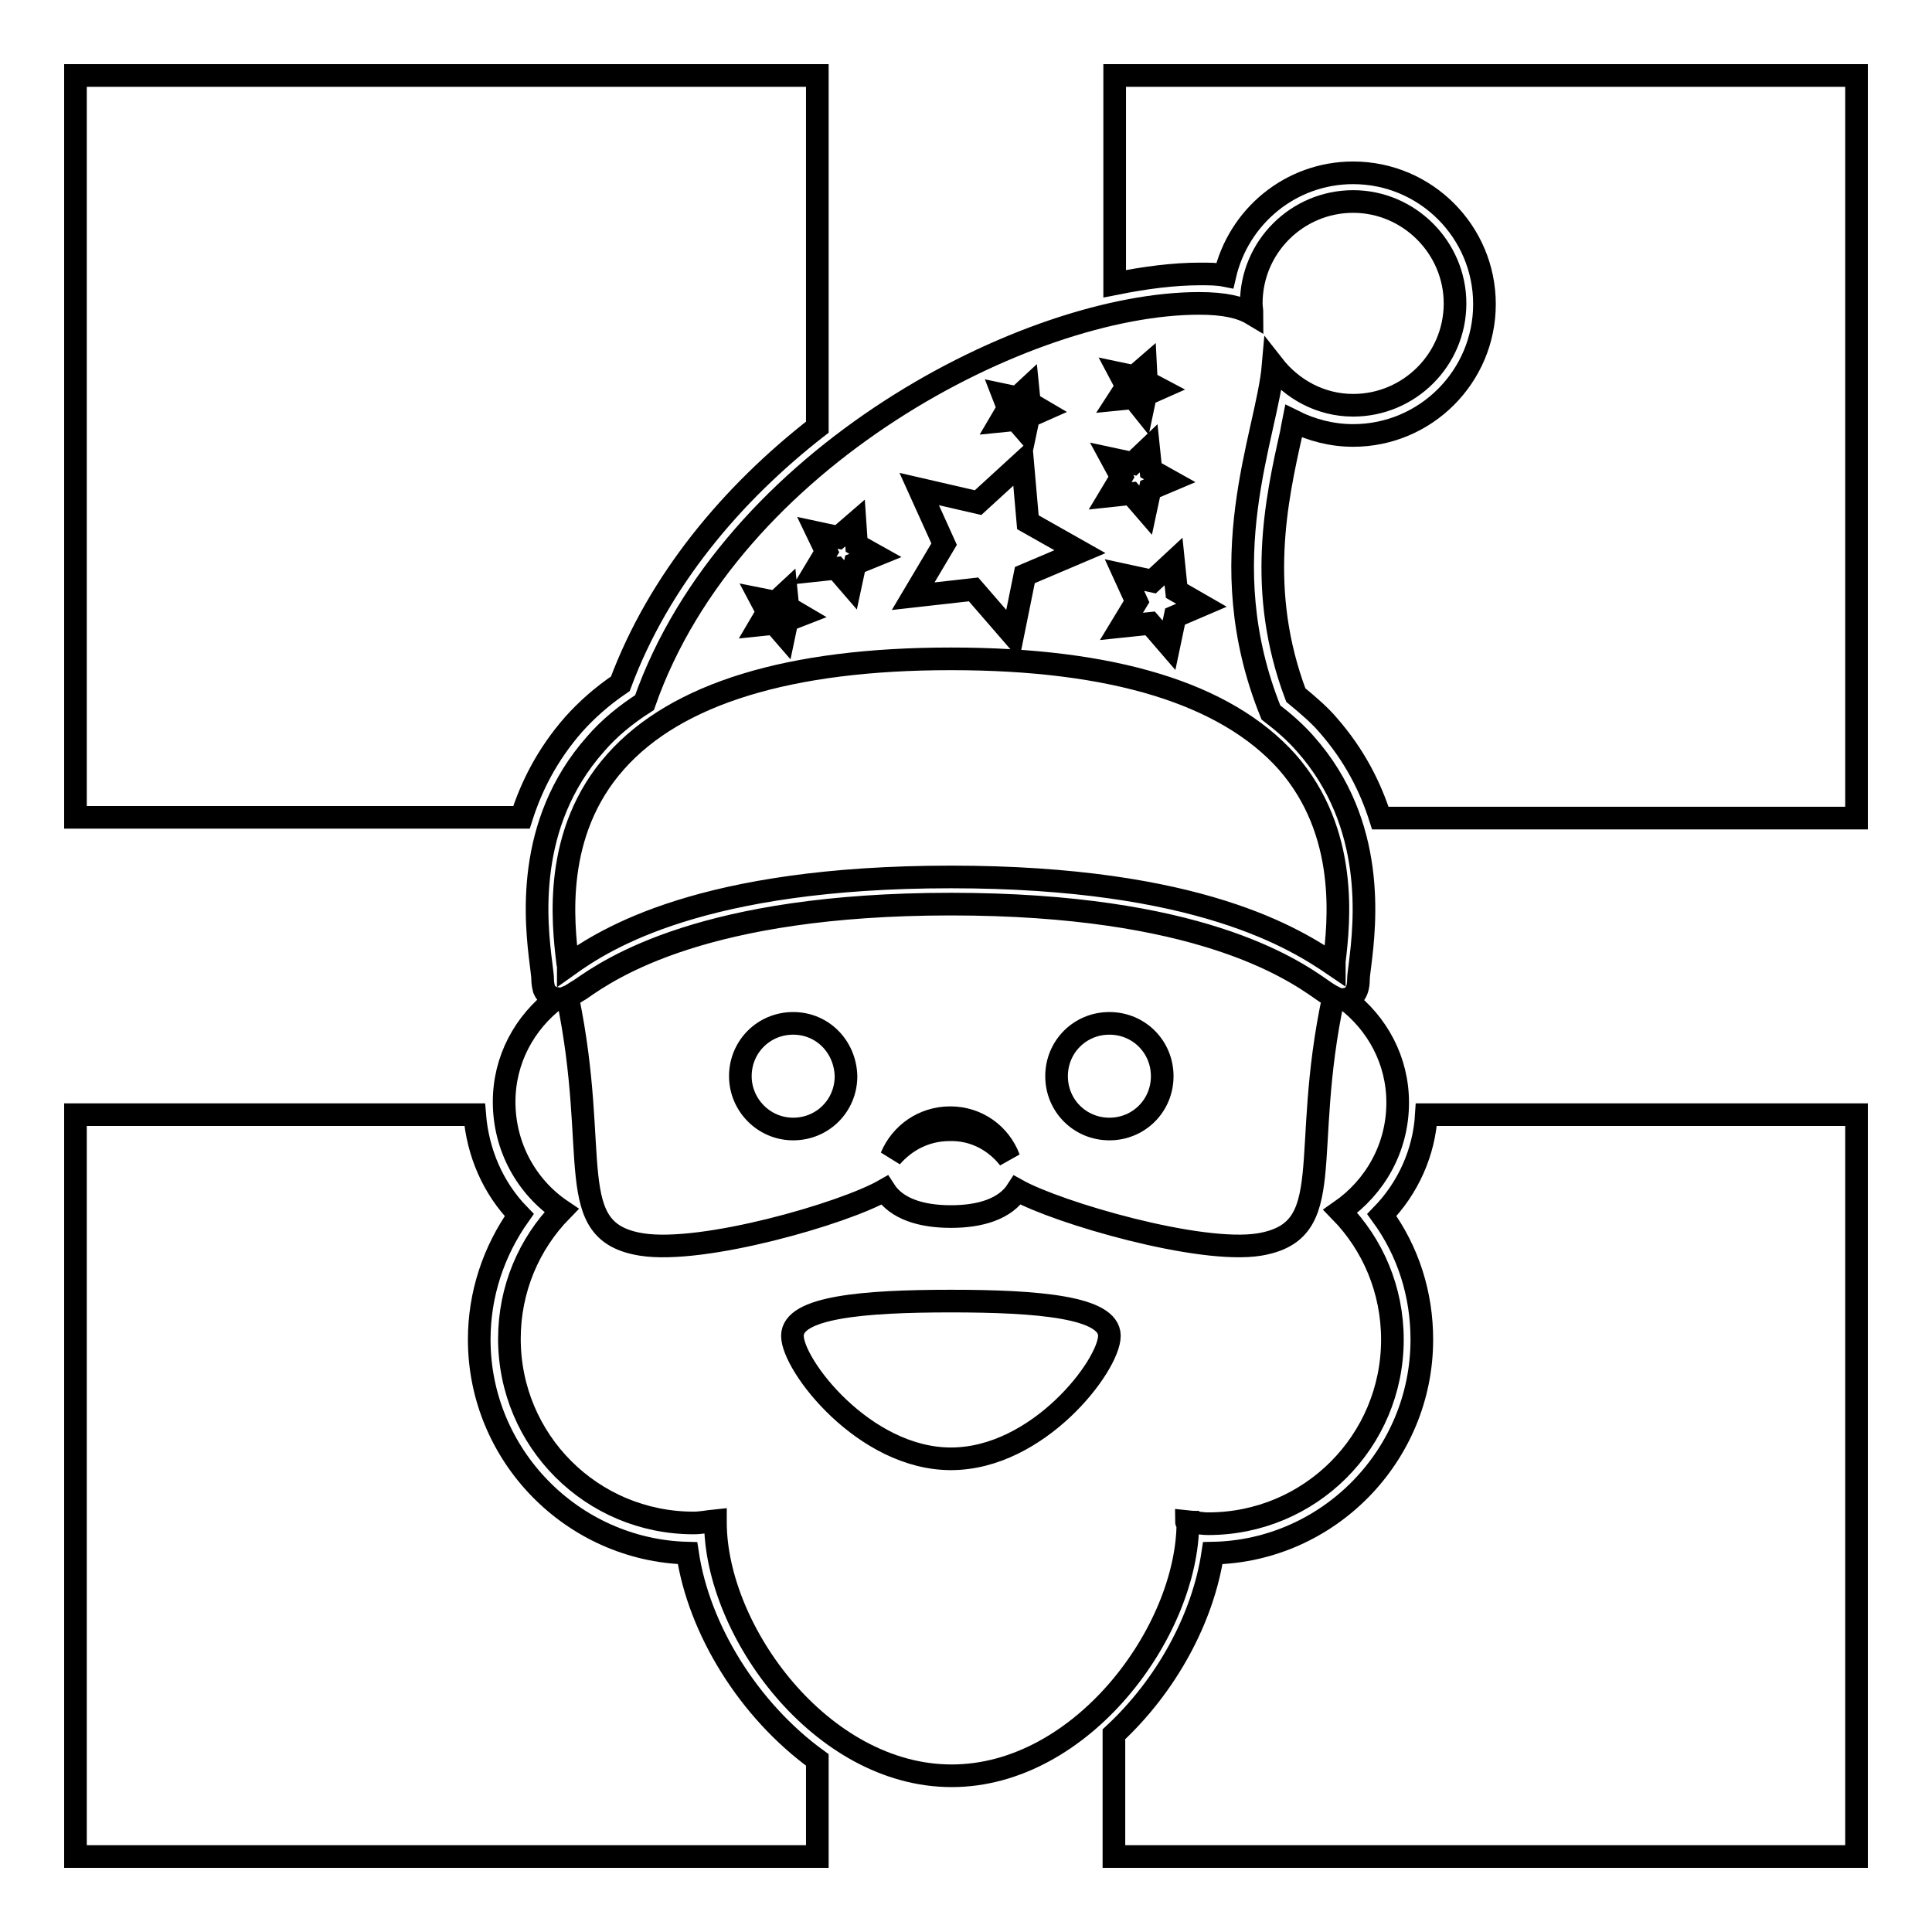 <?xml version="1.0" encoding="utf-8"?>
<!-- Svg Vector Icons : http://www.onlinewebfonts.com/icon -->
<!DOCTYPE svg PUBLIC "-//W3C//DTD SVG 1.1//EN" "http://www.w3.org/Graphics/SVG/1.1/DTD/svg11.dtd">
<svg version="1.1" xmlns="http://www.w3.org/2000/svg" xmlns:xlink="http://www.w3.org/1999/xlink" x="0px" y="0px" viewBox="0 0 256 256" enable-background="new 0 0 256 256" xml:space="preserve">
<g><g><g><g><path stroke-width="3" fill-opacity="0" stroke="#000000"  d="M91.1,205.8c-15.3-0.4-27.6-13-27.6-28.3c0-6,1.9-11.7,5.3-16.5c-3.5-3.6-5.5-8.3-5.9-13.3H10V246h98.3v-12.8C99.2,226.6,92.6,215.9,91.1,205.8z"/><path stroke-width="3" fill-opacity="0" stroke="#000000"  d="M147.7,10v27.6c4-0.8,7.8-1.3,11.3-1.3c1.2,0,2.3,0,3.3,0.2c1.8-7.8,8.7-13.6,17-13.6c9.6,0,17.4,7.8,17.4,17.4c0,9.6-7.8,17.4-17.4,17.4c-2.8,0-5.5-0.7-7.9-1.9c-0.1,0.5-0.2,1-0.3,1.6c-2,8.9-4.6,20.9,0.6,34.7c1.7,1.4,3.2,2.7,4.3,4c3.5,4,5.6,8.2,6.9,12.3H246V10H147.7L147.7,10z"/><path stroke-width="3" fill-opacity="0" stroke="#000000"  d="M76,96c1.7-1.9,3.7-3.7,6.2-5.4c5.1-13.7,14.8-25.2,26.1-34V10H10v98.3h59.1C70.4,104.2,72.5,100,76,96z"/><path stroke-width="3" fill-opacity="0" stroke="#000000"  d="M183.1,161c3.5,4.8,5.3,10.5,5.3,16.5c0,15.4-12.4,28-27.7,28.3c-1.3,8.7-6.2,17.6-13.1,24V246H246v-98.3h-57C188.7,152.7,186.6,157.4,183.1,161z"/><path stroke-width="3" fill-opacity="0" stroke="#000000"  d="M105.1,135.6c-3.9,0-7,3.1-7,7c0,3.8,3.1,7,7,7c3.9,0,7-3.1,7-7C112,138.7,109,135.6,105.1,135.6z"/><path stroke-width="3" fill-opacity="0" stroke="#000000"  d="M147,135.6c3.9,0,7,3.1,7,7c0,3.9-3.1,7-7,7s-7-3.1-7-7C140,138.7,143.1,135.6,147,135.6z"/><path stroke-width="3" fill-opacity="0" stroke="#000000"  d="M157.2,201.6c1,0.1,2,0.3,2.9,0.3c13.5,0,24.4-10.9,24.4-24.4c0-6.6-2.6-12.6-6.9-17c4.6-3.2,7.6-8.4,7.6-14.4c0-5.6-2.7-10.5-6.9-13.7c0.7-0.1,1.7-0.6,1.7-2.6c0-0.4,0.1-1.1,0.2-1.9c0.7-5.6,2.2-18.7-7.2-29.3c-1.3-1.5-2.9-2.9-4.6-4.2c-8.2-20.3-0.5-36.7,0.3-46c2.5,3.2,6.3,5.3,10.6,5.3c7.4,0,13.5-6,13.5-13.5c0-7.4-6.1-13.5-13.5-13.5c-7.4,0-13.5,6-13.5,13.5c0,0.5,0.1,0.9,0.1,1.4c-1.5-0.9-3.7-1.4-7-1.4c-22.7,0-62.1,20.3-73.5,52.9c-2.5,1.6-4.7,3.4-6.5,5.5c-9.4,10.6-7.9,23.7-7.2,29.2c0.1,0.9,0.2,1.5,0.2,1.9c0,0.6,0.1,1,0.2,1.4c0.3,0.7,0.9,1.1,1.6,1.2c-4.2,3.2-6.9,8.1-6.9,13.7c0,6,3,11.3,7.6,14.4c-4.3,4.4-6.9,10.4-6.9,17c0,13.5,10.9,24.4,24.4,24.4c1,0,1.9-0.2,2.9-0.3c0,0.1,0,0.2,0,0.2c0,14.4,14,33.6,31.3,33.6c17.3,0,31.3-19.2,31.3-33.6C157.3,201.7,157.2,201.7,157.2,201.6z M155.9,78.3l3.3,1.9l-3.5,1.5l-0.8,3.8l-2.5-2.9l-3.8,0.4l2-3.3l-1.6-3.5l3.7,0.8l2.8-2.6L155.9,78.3z M148.4,49.5l1.9,0.4l1.5-1.3l0.1,2l1.7,0.9l-1.8,0.8l-0.4,1.9l-1.2-1.5l-2,0.2l1.1-1.7L148.4,49.5z M147.3,60.8l2.8,0.6l2.1-2l0.3,2.9l2.5,1.4l-2.6,1.1l-0.6,2.8l-1.9-2.2l-2.8,0.3l1.5-2.5L147.3,60.8z M132.9,52.3l1.9,0.4l1.4-1.3l0.2,2l1.7,1l-1.8,0.8l-0.4,1.9l-1.3-1.5l-2,0.2l1-1.7L132.9,52.3z M121.8,64.8l7.8,1.8l5.9-5.4l0.7,8l6.9,3.9l-7.3,3.1l-1.6,7.9l-5.2-6L121,79l4.1-6.9L121.8,64.8z M108.3,70.6l2.8,0.6l2.2-1.9l0.2,2.9l2.5,1.4l-2.7,1.1l-0.6,2.8l-1.9-2.2l-2.8,0.3l1.5-2.5L108.3,70.6z M100.8,79.4l2,0.4l1.4-1.3l0.2,2l1.7,1l-1.8,0.7l-0.4,1.9l-1.3-1.5l-1.9,0.2l1-1.7L100.8,79.4z M81.6,100.9c8-9,23-13.6,44.4-13.6c21.5,0,36.4,4.6,44.5,13.6c8.3,9.4,6.9,21.4,6.3,26.5c0,0.2,0,0.3,0,0.5c-5-3.4-17.8-11.7-50.8-11.7c-33,0-45.8,8.2-50.7,11.7c0-0.2,0-0.4-0.1-0.5C74.6,122.3,73.2,110.3,81.6,100.9z M85,164.9c-10.6-1.7-5.4-11.7-9.8-32.8c0.5-0.2,1-0.6,1.7-1c4-2.8,16.4-11.3,49.1-11.3c32.7,0,45.1,8.5,49.1,11.3c0.7,0.5,1.2,0.8,1.6,1c-4.5,21,0.8,31-9.8,32.8c-7.9,1.3-26.7-4.2-32.1-7.2c-1.6,2.5-4.9,3.5-8.8,3.5c-3.9,0-7.2-1-8.8-3.5C111.8,160.8,93.1,166.2,85,164.9z M126,193.3c-11.5,0-21-12.4-21-16.3c0-3.8,9.4-4.6,21-4.6c11.6,0,21,0.8,21,4.6C147,180.9,137.6,193.3,126,193.3z"/><path stroke-width="3" fill-opacity="0" stroke="#000000"  d="M133.7,153.5c-1.2-3.2-4.2-5.4-7.8-5.4c-3.5,0-6.5,2.1-7.8,5.2c1.9-2.2,4.6-3.6,7.7-3.6C129.1,149.6,131.9,151.2,133.7,153.5z"/></g></g><g></g><g></g><g></g><g></g><g></g><g></g><g></g><g></g><g></g><g></g><g></g><g></g><g></g><g></g><g></g></g></g>
</svg>
